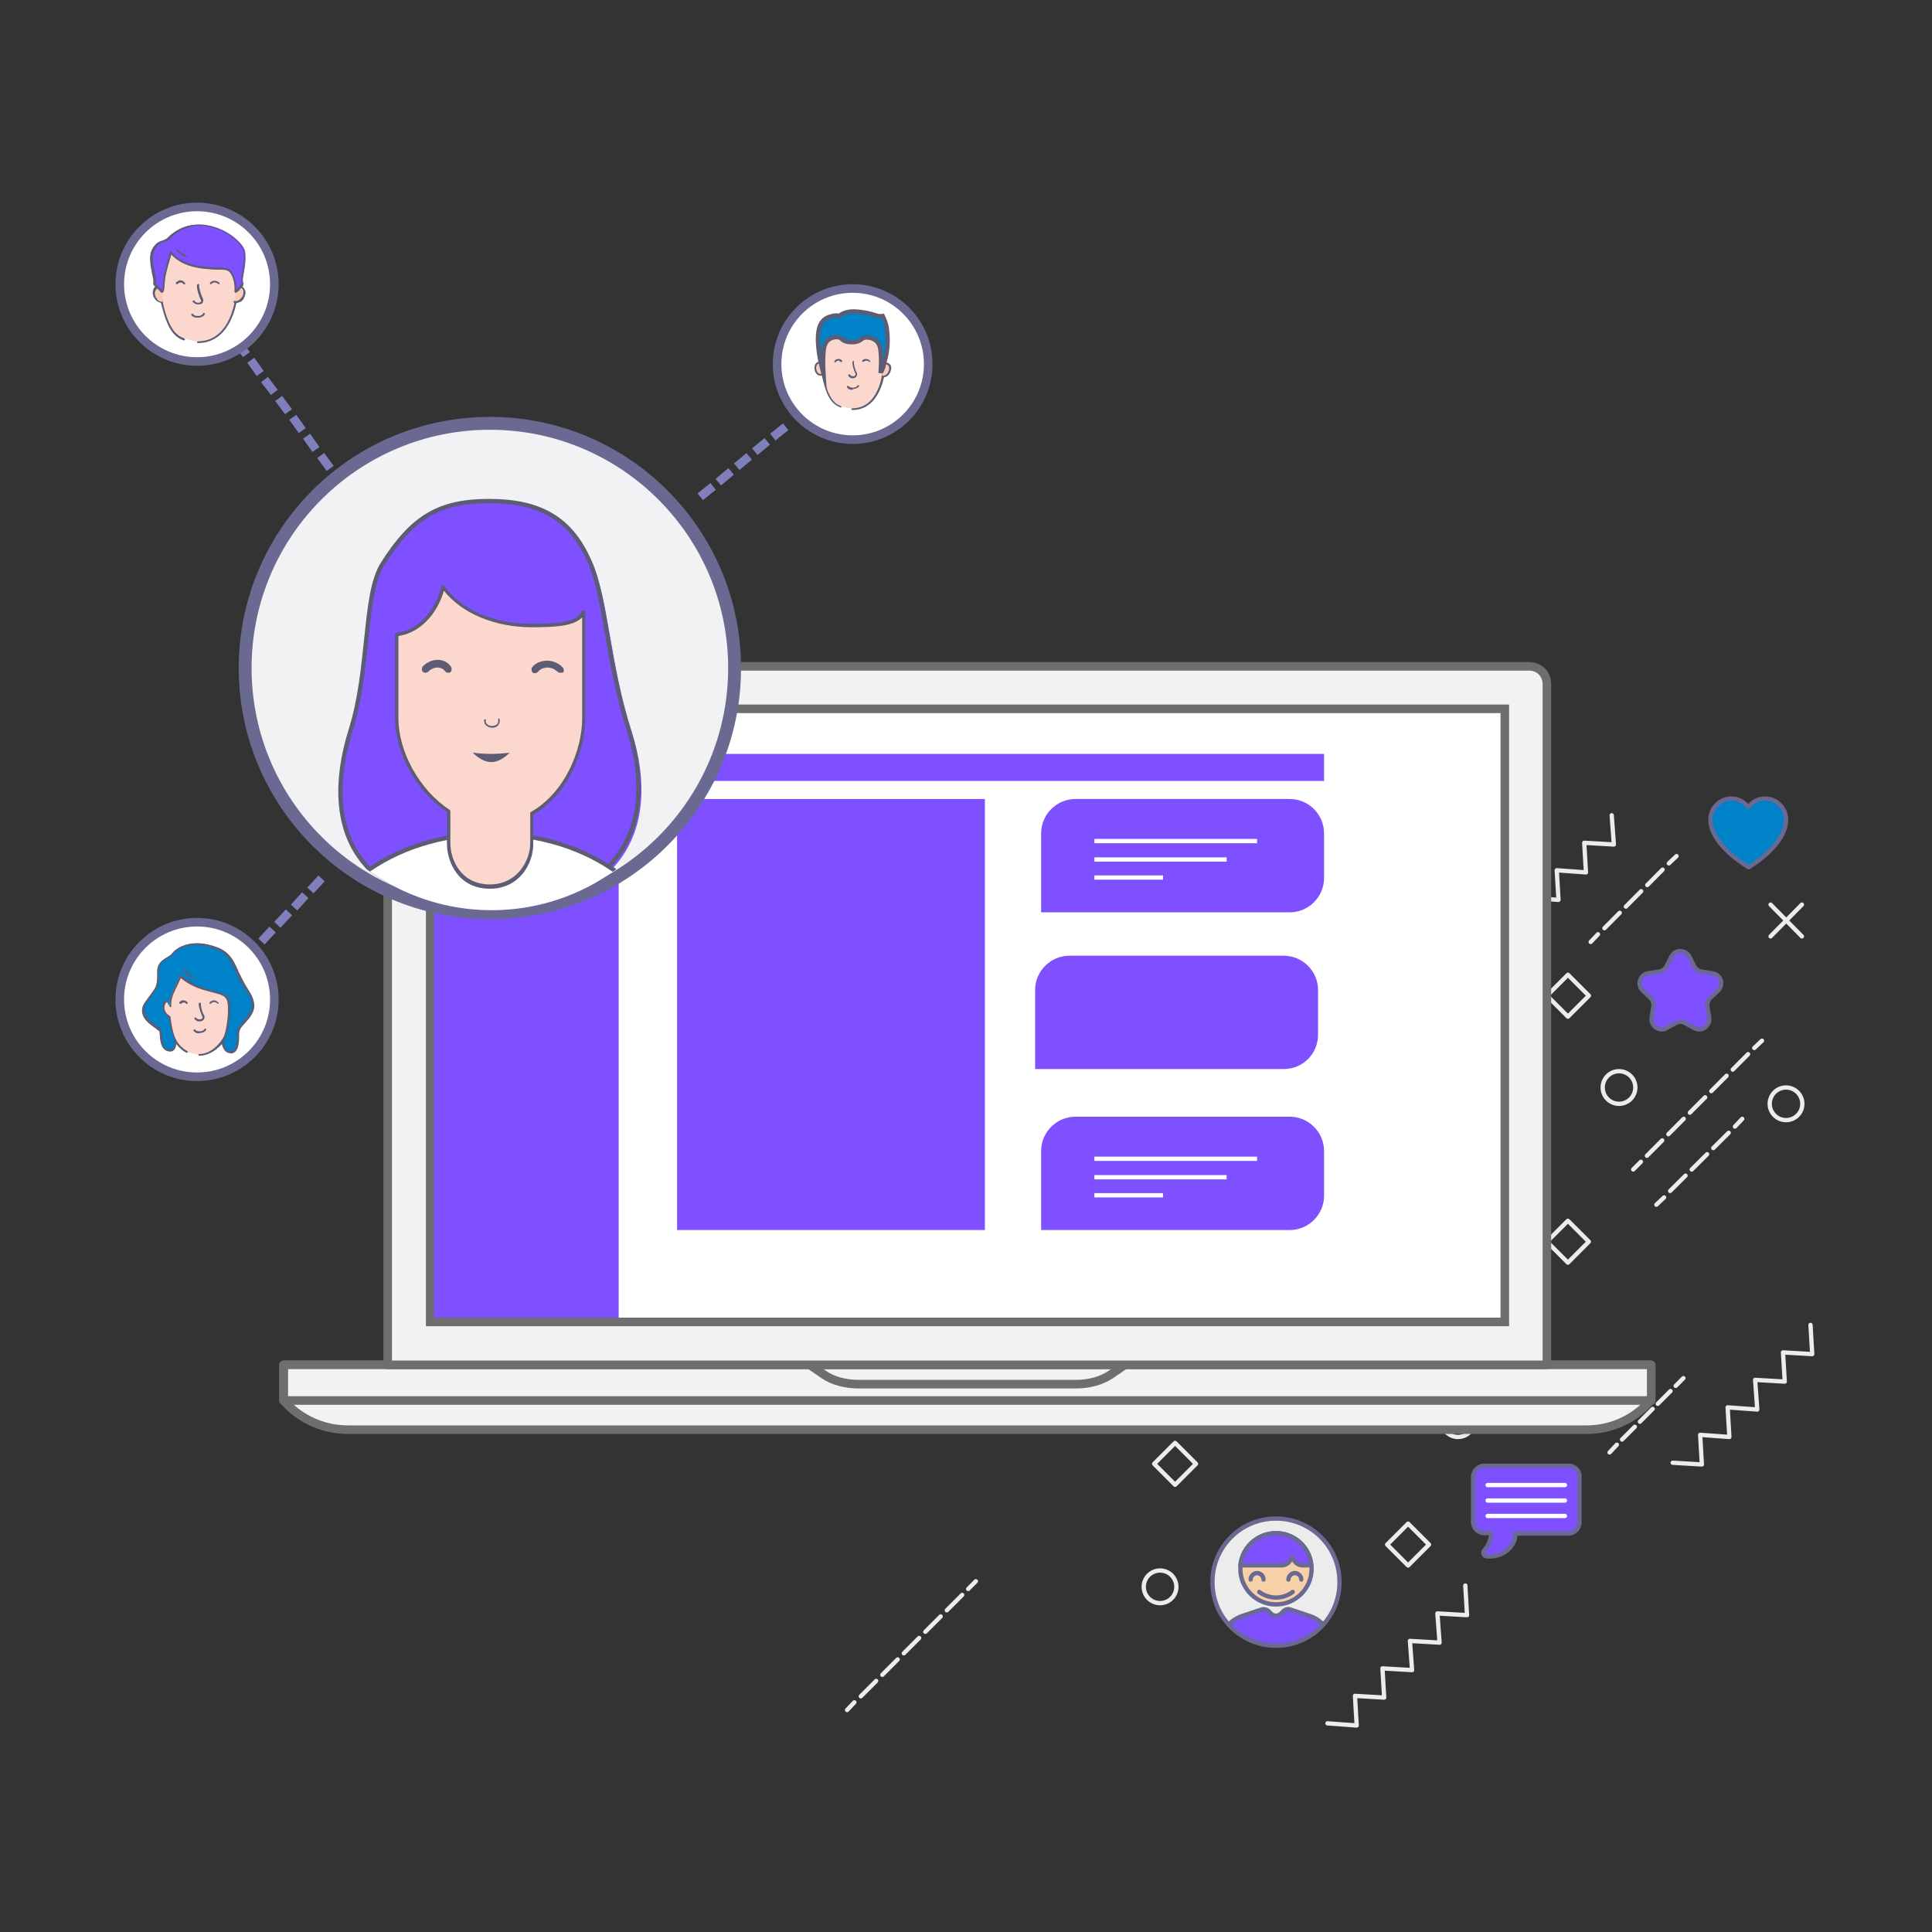<?xml version="1.0" encoding="utf-8"?>
<!-- Generator: Adobe Illustrator 21.0.0, SVG Export Plug-In . SVG Version: 6.00 Build 0)  -->
<svg version="1.1" id="Calque_1" xmlns="http://www.w3.org/2000/svg" xmlns:xlink="http://www.w3.org/1999/xlink" x="0px" y="0px"
	 width="450px" height="450px" viewBox="0 0 450 450" style="enable-background:new 0 0 450 450;" xml:space="preserve">
<rect x="0" y="0" width="450" height="450" fill="#333333" stroke="none"/>
<style type="text/css">
	.st0{fill:#7E50FF;stroke:#696992;stroke-linecap:round;stroke-linejoin:round;stroke-miterlimit:10;}
	.st1{fill:none;stroke:#FFFFFF;stroke-linecap:round;stroke-linejoin:round;stroke-miterlimit:10;}
	.st2{fill:#F1BD19;stroke:#231F20;stroke-linecap:round;stroke-linejoin:round;stroke-miterlimit:10;}
	.st3{fill:none;stroke:#231F20;stroke-linecap:round;stroke-linejoin:round;stroke-miterlimit:10;}
	.st4{fill:#ECECEC;stroke:#696992;stroke-linecap:round;stroke-linejoin:round;stroke-miterlimit:10;}
	.st5{fill:#F6D1A7;stroke:#696992;stroke-linecap:round;stroke-linejoin:round;stroke-miterlimit:10;}
	.st6{fill:none;stroke:#696992;stroke-linecap:round;stroke-linejoin:round;stroke-miterlimit:10;}
	.st7{fill:#ECECEC;stroke:#231F20;stroke-linecap:round;stroke-linejoin:round;stroke-miterlimit:10;}
	.st8{fill:#F6D1A7;stroke:#231F20;stroke-linecap:round;stroke-linejoin:round;stroke-miterlimit:10;}
	.st9{fill:#D6A500;stroke:#231F20;stroke-linecap:round;stroke-linejoin:round;stroke-miterlimit:10;}
	.st10{fill:#424242;stroke:#231F20;stroke-linecap:round;stroke-linejoin:round;stroke-miterlimit:10;}
	.st11{fill:#FF8C56;stroke:#231F20;stroke-linecap:round;stroke-linejoin:round;stroke-miterlimit:10;}
	.st12{fill:#ADD676;stroke:#231F20;stroke-linecap:round;stroke-linejoin:round;stroke-miterlimit:10;}
	.st13{fill:#0082C8;stroke:#696992;stroke-linecap:round;stroke-linejoin:round;stroke-miterlimit:10;}
	.st14{fill:#EC6F39;stroke:#231F20;stroke-linecap:round;stroke-linejoin:round;stroke-miterlimit:10;}
	.st15{fill:none;stroke:#ECECEC;stroke-linecap:round;stroke-linejoin:round;stroke-miterlimit:10;}
	.st16{fill:none;stroke:#ECECEC;stroke-linecap:round;stroke-linejoin:round;}
	.st17{fill:none;stroke:#ECECEC;stroke-linecap:round;stroke-linejoin:round;stroke-dasharray:4.448,1.779;}
	.st18{fill:none;stroke:#ECECEC;stroke-linecap:round;stroke-linejoin:round;stroke-dasharray:5.028,2.011;}
	.st19{fill:none;stroke:#ECECEC;stroke-linecap:round;stroke-linejoin:round;stroke-dasharray:5.059,2.023;}
	.st20{fill:none;stroke:#ECECEC;stroke-linecap:round;stroke-linejoin:round;stroke-dasharray:5.062,2.025;}
	.st21{fill:none;stroke:#ECECEC;stroke-linecap:round;stroke-linejoin:round;stroke-dasharray:4.84,1.936;}
	.st22{fill:none;stroke:#ECECEC;stroke-linecap:round;stroke-linejoin:round;stroke-dasharray:4.206,1.682;}
	.st23{fill:#F2F2F4;stroke:#6E6E6E;stroke-width:2;stroke-linecap:round;stroke-linejoin:round;stroke-miterlimit:10;}
	.st24{fill:#FFFFFF;stroke:#6E6E6E;stroke-width:2;stroke-miterlimit:10;}
	.st25{fill:#7E50FF;}
	.st26{fill:none;stroke:#FFFFFF;stroke-miterlimit:10;}
	.st27{fill:#F2F2F4;}
	.st28{fill:none;stroke:#696992;stroke-width:3;stroke-miterlimit:10;}
	.st29{clip-path:url(#SVGID_2_);}
	.st30{fill:none;stroke:#5C5C74;stroke-miterlimit:10;}
	.st31{fill:#FFFFFF;stroke:#5D5C74;stroke-miterlimit:10;}
	.st32{fill:#FBD7CE;}
	.st33{fill:#5C5C74;}
	.st34{fill:none;stroke:#7F7FBC;stroke-width:2;stroke-miterlimit:10;}
	.st35{fill:#FFFFFF;stroke:#696992;stroke-width:2;stroke-miterlimit:10;}
	.st36{fill:#FACAB8;}
	.st37{fill:#0082C8;stroke:#5C5C74;stroke-miterlimit:10;}
	.st38{fill:#EDEFF0;}
	.st39{fill:#0082C8;}
</style>
<g>
	<g>
		<g id="XMLID_442_">
			<path id="XMLID_446_" class="st0" d="M365.4,341.4h-19.7c-1.4,0-2.6,1.2-2.6,2.6v10.5c0,1.4,1.2,2.6,2.6,2.6h1.6
				c0,1.5-0.6,2.9-1.6,4c-0.5,0.5-0.1,1.3,0.5,1.4c4.1,0.4,6.8-2.5,6.8-5.3h12.3c1.4,0,2.6-1.2,2.6-2.6V344
				C368,342.6,366.8,341.4,365.4,341.4z"/>
			<line id="XMLID_445_" class="st1" x1="346.5" y1="345.9" x2="364.5" y2="345.9"/>
			<line id="XMLID_444_" class="st1" x1="346.5" y1="349.5" x2="364.5" y2="349.5"/>
			<line id="XMLID_443_" class="st1" x1="346.5" y1="353.1" x2="364.5" y2="353.1"/>
		</g>
		<g id="XMLID_469_">
			<path id="XMLID_473_" class="st2" d="M349.5,186h-19.7c-1.4,0-2.6,1.2-2.6,2.6v10.5c0,1.4,1.2,2.6,2.6,2.6h1.6
				c0,1.5-0.6,2.9-1.6,4c-0.5,0.5-0.1,1.3,0.5,1.4c4.1,0.4,6.8-2.5,6.8-5.3h12.3c1.4,0,2.6-1.2,2.6-2.6v-10.5
				C352.1,187.1,350.9,186,349.5,186z"/>
			<line id="XMLID_472_" class="st3" x1="330.6" y1="190.4" x2="348.6" y2="190.4"/>
			<line id="XMLID_471_" class="st3" x1="330.6" y1="194.1" x2="348.6" y2="194.1"/>
			<line id="XMLID_470_" class="st3" x1="330.6" y1="197.7" x2="348.6" y2="197.7"/>
		</g>
		<g>
			<path class="st4" d="M312,368.5c0,3.8-1.4,7.3-3.8,9.9c-2.7,3-6.6,4.9-11,4.9c-4.4,0-8.3-1.9-11-4.9c-2.4-2.6-3.8-6.1-3.8-9.9
				c0-8.2,6.6-14.8,14.8-14.8C305.4,353.7,312,360.3,312,368.5z"/>
			<g>
				<g id="XMLID_433_">
					<g id="XMLID_435_">
						<circle id="XMLID_441_" class="st5" cx="297.2" cy="365.4" r="8.3"/>
						<path id="XMLID_440_" class="st0" d="M297.2,357.1c-4.3,0-7.9,3.3-8.3,7.5h9.6c0.9,0,1.7-0.5,2.1-1.3l0.3-0.6l0.7,1
							c0.4,0.6,1.1,0.9,1.9,0.9h1.9C305.1,360.4,301.5,357.1,297.2,357.1z"/>
						<g id="XMLID_437_">
							<path id="XMLID_439_" class="st6" d="M300.1,367.9c0-0.8,0.7-1.5,1.5-1.5s1.5,0.7,1.5,1.5"/>
							<path id="XMLID_438_" class="st6" d="M291.3,367.9c0-0.8,0.7-1.5,1.5-1.5c0.8,0,1.5,0.7,1.5,1.5"/>
						</g>
						<path id="XMLID_436_" class="st6" d="M293.3,370.8c1.1,0.8,2.4,1.3,3.9,1.3s2.8-0.5,3.9-1.3"/>
					</g>
				</g>
				<path class="st0" d="M308.2,378.4c-2.7,3-6.6,4.9-11,4.9c-4.4,0-8.3-1.9-11-4.9c0.8-0.9,1.9-1.6,3.1-2l4.5-1.5
					c0.6-0.2,1.3,0,1.7,0.4l0.5,0.5c0.7,0.7,1.7,0.7,2.4,0l0.5-0.5c0.5-0.5,1.1-0.6,1.7-0.4l4.5,1.5
					C306.3,376.8,307.4,377.5,308.2,378.4z"/>
			</g>
		</g>
		<g>
			<path class="st7" d="M349.9,287.7c0,3.6-1.4,6.9-3.6,9.4c-2.6,2.9-6.3,4.7-10.4,4.7s-7.9-1.8-10.4-4.7c-2.2-2.5-3.6-5.8-3.6-9.4
				c0-7.8,6.3-14.1,14.1-14.1C343.6,273.6,349.9,279.9,349.9,287.7z"/>
			<g>
				<g id="XMLID_425_">
					<g id="XMLID_426_">
						<circle id="XMLID_432_" class="st8" cx="335.9" cy="284.7" r="7.9"/>
						<path id="XMLID_431_" class="st9" d="M335.9,276.8c-4.1,0-7.5,3.1-7.8,7.2h9.1c0.9,0,1.6-0.5,2-1.3l0.3-0.6l0.7,0.9
							c0.4,0.6,1.1,0.9,1.8,0.9h1.9C343.4,280,340,276.8,335.9,276.8z"/>
						<g id="XMLID_428_">
							<path id="XMLID_430_" class="st3" d="M338.7,287c0-0.8,0.6-1.4,1.4-1.4s1.4,0.6,1.4,1.4"/>
							<path id="XMLID_429_" class="st3" d="M330.2,287c0-0.8,0.6-1.4,1.4-1.4c0.8,0,1.4,0.6,1.4,1.4"/>
						</g>
						<path id="XMLID_427_" class="st3" d="M332.2,289.8c1,0.8,2.3,1.2,3.7,1.2s2.7-0.5,3.7-1.2"/>
					</g>
				</g>
				<path class="st10" d="M346.3,297.1c-2.6,2.9-6.3,4.7-10.4,4.7s-7.9-1.8-10.4-4.7c0.8-0.8,1.8-1.5,2.9-1.9l4.3-1.4
					c0.6-0.2,1.2,0,1.7,0.4l0.5,0.5c0.6,0.6,1.7,0.6,2.3,0l0.5-0.5c0.4-0.4,1.1-0.6,1.7-0.4l4.3,1.4
					C344.6,295.6,345.6,296.2,346.3,297.1z"/>
			</g>
		</g>
		<g>
			<path class="st7" d="M274.1,268.9c0,3.7-1.4,7.1-3.7,9.6c-2.6,2.9-6.4,4.8-10.7,4.8c-4.2,0-8.1-1.8-10.7-4.8
				c-2.3-2.5-3.7-5.9-3.7-9.6c0-7.9,6.4-14.4,14.4-14.4S274.1,261,274.1,268.9z"/>
			<g>
				<g id="XMLID_417_">
					<g id="XMLID_418_">
						<circle id="XMLID_424_" class="st8" cx="259.7" cy="265.9" r="8.1"/>
						<path id="XMLID_423_" class="st11" d="M259.7,257.8c-4.2,0-7.7,3.2-8,7.3h9.3c0.9,0,1.7-0.5,2-1.3l0.3-0.6l0.7,0.9
							c0.4,0.6,1.1,0.9,1.8,0.9h1.9C267.4,261.1,263.9,257.8,259.7,257.8z"/>
						<g id="XMLID_420_">
							<path id="XMLID_422_" class="st3" d="M262.6,268.3c0-0.8,0.7-1.5,1.5-1.5s1.5,0.7,1.5,1.5"/>
							<path id="XMLID_421_" class="st3" d="M254,268.3c0-0.8,0.7-1.5,1.5-1.5c0.8,0,1.5,0.7,1.5,1.5"/>
						</g>
						<path id="XMLID_419_" class="st3" d="M255.9,271.1c1.1,0.8,2.4,1.2,3.8,1.2c1.4,0,2.7-0.5,3.8-1.2"/>
					</g>
				</g>
				<path class="st12" d="M270.4,278.6c-2.6,2.9-6.4,4.8-10.7,4.8c-4.2,0-8.1-1.8-10.7-4.8c0.8-0.9,1.8-1.5,3-1.9l4.4-1.5
					c0.6-0.2,1.2,0,1.7,0.4l0.5,0.5c0.6,0.6,1.7,0.6,2.3,0l0.5-0.5c0.4-0.4,1.1-0.6,1.7-0.4l4.4,1.5
					C268.6,277,269.6,277.7,270.4,278.6z"/>
			</g>
		</g>
		<path id="XMLID_468_" class="st0" d="M393.5,222.8l1.1,2.2c0.3,0.7,1,1.2,1.8,1.3l2.5,0.4c1.9,0.3,2.7,2.6,1.3,4l-1.8,1.7
			c-0.6,0.5-0.8,1.3-0.7,2.1l0.4,2.5c0.3,1.9-1.7,3.4-3.4,2.5l-2.2-1.2c-0.7-0.4-1.5-0.4-2.2,0l-2.2,1.2c-1.7,0.9-3.7-0.6-3.4-2.5
			l0.4-2.5c0.1-0.8-0.1-1.5-0.7-2.1l-1.8-1.7c-1.4-1.4-0.6-3.7,1.3-4l2.5-0.4c0.8-0.1,1.4-0.6,1.8-1.3l1.1-2.2
			C390.1,221.1,392.6,221.1,393.5,222.8z"/>
		<path class="st13" d="M416,190.9c0-2.7-2.2-4.9-4.9-4.9c-1.6,0-3,0.8-3.9,2c-0.9-1.2-2.3-2-3.9-2c-2.7,0-4.9,2.2-4.9,4.9
			c0,0-0.7,5.2,8.9,11.1C416.7,196.1,416,190.9,416,190.9z"/>
		<path class="st14" d="M304.9,283c0-2.7-2.2-4.9-4.9-4.9c-1.6,0-3,0.8-3.9,2c-0.9-1.2-2.3-2-3.9-2c-2.7,0-4.9,2.2-4.9,4.9
			c0,0-0.7,5.2,8.9,11.1C305.6,288.2,304.9,283,304.9,283z"/>
		<g id="XMLID_479_">
			<line id="XMLID_481_" class="st15" x1="412.4" y1="210.7" x2="419.7" y2="218.1"/>
			<line id="XMLID_416_" class="st15" x1="419.7" y1="210.7" x2="412.4" y2="218.1"/>
		</g>
		<g id="XMLID_488_">
			<line id="XMLID_491_" class="st15" x1="282.5" y1="240.5" x2="289.9" y2="247.8"/>
			<line id="XMLID_490_" class="st15" x1="289.9" y1="240.5" x2="282.5" y2="247.8"/>
		</g>
		<circle id="XMLID_415_" class="st15" cx="270.2" cy="369.6" r="3.8"/>
		<circle id="XMLID_499_" class="st15" cx="416" cy="257.1" r="3.8"/>
		<circle id="XMLID_493_" class="st15" cx="339.6" cy="330.9" r="3.8"/>
		
			<rect id="XMLID_492_" x="324.6" y="356.3" transform="matrix(0.707 -0.707 0.707 0.707 -158.305 337.351)" class="st15" width="6.9" height="6.9"/>
		
			<rect id="XMLID_414_" x="270.3" y="337.5" transform="matrix(0.707 -0.707 0.707 0.707 -160.893 293.447)" class="st15" width="6.9" height="6.9"/>
		
			<rect id="XMLID_498_" x="271.5" y="285.8" transform="matrix(0.707 -0.707 0.707 0.707 -123.987 279.099)" class="st15" width="6.9" height="6.9"/>
		
			<rect id="XMLID_484_" x="318.4" y="308.6" transform="matrix(0.707 -0.707 0.707 0.707 -126.37 318.94)" class="st15" width="6.9" height="6.9"/>
		<circle id="XMLID_478_" class="st15" cx="377.1" cy="253.3" r="3.8"/>
		<circle id="XMLID_483_" class="st15" cx="330.2" cy="219.4" r="3.8"/>
		
			<rect id="XMLID_477_" x="361.8" y="285.8" transform="matrix(0.707 -0.707 0.707 0.707 -97.536 342.95)" class="st15" width="6.9" height="6.9"/>
		
			<rect id="XMLID_476_" x="361.8" y="228.5" transform="matrix(0.707 -0.707 0.707 0.707 -57.018 326.159)" class="st15" width="6.9" height="6.9"/>
		<polyline id="XMLID_413_" class="st15" points="341.3,369.3 341.7,376.2 334.8,375.8 335.3,382.6 328.4,382.2 328.9,389 
			322,388.6 322.4,395.4 315.6,395 316,401.9 309.2,401.4 		"/>
		<polyline id="XMLID_502_" class="st15" points="421.7,308.6 422.1,315.4 415.3,315 415.7,321.8 408.8,321.4 409.3,328.3 
			402.4,327.8 402.8,334.7 396,334.2 396.4,341.1 389.6,340.7 		"/>
		<polyline id="XMLID_482_" class="st15" points="311.9,241.1 312.3,247.9 305.5,247.5 305.9,254.4 299.1,253.9 299.5,260.8 
			292.6,260.4 293.1,267.2 286.2,266.8 286.6,273.6 279.8,273.2 		"/>
		<polyline id="XMLID_412_" class="st15" points="265.1,300.2 265.5,307.1 258.7,306.6 259.1,313.5 252.3,313.1 252.7,319.9 
			245.8,319.5 246.3,326.3 239.4,325.9 239.9,332.7 233,332.3 		"/>
		<g id="XMLID_410_">
			<g>
				<line class="st16" x1="222.5" y1="323.5" x2="224.3" y2="321.8"/>
				<line class="st17" x1="225.5" y1="320.5" x2="242.5" y2="303.5"/>
				<line class="st16" x1="243.1" y1="302.9" x2="244.9" y2="301.1"/>
			</g>
		</g>
		<g id="XMLID_463_">
			<g>
				<line class="st16" x1="297" y1="228.1" x2="298.8" y2="226.3"/>
				<line class="st17" x1="300.1" y1="225.1" x2="317" y2="208.1"/>
				<line class="st16" x1="317.7" y1="207.5" x2="319.4" y2="205.7"/>
			</g>
		</g>
		<g id="XMLID_461_">
			<g>
				<line class="st16" x1="301.9" y1="233" x2="303.7" y2="231.3"/>
				<line class="st18" x1="305.1" y1="229.8" x2="314.4" y2="220.6"/>
				<line class="st16" x1="315.1" y1="219.9" x2="316.9" y2="218.1"/>
			</g>
		</g>
		<g id="XMLID_474_">
			<g>
				<line class="st16" x1="380.4" y1="272.4" x2="382.2" y2="270.6"/>
				<line class="st19" x1="383.6" y1="269.2" x2="407.9" y2="244.8"/>
				<line class="st16" x1="408.6" y1="244.1" x2="410.4" y2="242.4"/>
			</g>
		</g>
		<g id="XMLID_406_">
			<g>
				<line class="st16" x1="385.8" y1="280.6" x2="387.6" y2="278.9"/>
				<line class="st20" x1="389" y1="277.4" x2="403.4" y2="263.1"/>
				<line class="st16" x1="404.1" y1="262.4" x2="405.8" y2="260.6"/>
			</g>
		</g>
		<g id="XMLID_400_">
			<g>
				<line class="st16" x1="260.2" y1="329.7" x2="261.9" y2="327.9"/>
				<line class="st20" x1="263.4" y1="326.5" x2="277.7" y2="312.2"/>
				<line class="st16" x1="278.4" y1="311.4" x2="280.2" y2="309.7"/>
			</g>
		</g>
		<g id="XMLID_500_">
			<g>
				<line class="st16" x1="336.3" y1="318" x2="338.1" y2="316.2"/>
				<line class="st20" x1="339.5" y1="314.8" x2="353.8" y2="300.4"/>
				<line class="st16" x1="354.6" y1="299.7" x2="356.3" y2="298"/>
			</g>
		</g>
		<g id="XMLID_485_">
			<g>
				<line class="st16" x1="315.1" y1="274.8" x2="316.8" y2="273"/>
				<line class="st20" x1="318.3" y1="271.6" x2="332.6" y2="257.3"/>
				<line class="st16" x1="333.3" y1="256.6" x2="335.1" y2="254.8"/>
			</g>
		</g>
		<g id="XMLID_487_">
			<g>
				<line class="st16" x1="307.5" y1="269.3" x2="309.3" y2="267.5"/>
				<line class="st21" x1="310.6" y1="266.1" x2="319.5" y2="257.2"/>
				<line class="st16" x1="320.2" y1="256.6" x2="322" y2="254.8"/>
			</g>
		</g>
		<polyline id="XMLID_460_" class="st15" points="375.4,189.9 375.9,196.7 369,196.3 369.4,203.2 362.6,202.7 363,209.6 
			356.2,209.1 356.6,216 349.7,215.6 350.2,222.4 343.3,222 		"/>
		<g id="XMLID_455_">
			<g>
				<line class="st16" x1="370.5" y1="219.4" x2="372.2" y2="217.6"/>
				<line class="st20" x1="373.7" y1="216.2" x2="388" y2="201.8"/>
				<line class="st16" x1="388.7" y1="201.1" x2="390.5" y2="199.4"/>
			</g>
		</g>
		<g id="XMLID_372_">
			<g>
				<line class="st16" x1="197.3" y1="398.3" x2="199" y2="396.5"/>
				<line class="st19" x1="200.5" y1="395.1" x2="224.8" y2="370.8"/>
				<line class="st16" x1="225.5" y1="370.1" x2="227.3" y2="368.3"/>
			</g>
		</g>
		<g id="XMLID_494_">
			<g>
				<line class="st16" x1="374.9" y1="338.3" x2="376.6" y2="336.5"/>
				<line class="st22" x1="377.8" y1="335.3" x2="389.7" y2="323.4"/>
				<line class="st16" x1="390.3" y1="322.8" x2="392.1" y2="321"/>
			</g>
		</g>
		<g id="XMLID_451_">
			<path id="XMLID_295_" class="st7" d="M350.1,248.6h-28.4c-1.1,0-2-0.9-2-2V231c0-1.1,0.9-2,2-2h28.4c1.1,0,2,0.9,2,2v15.7
				C352.1,247.8,351.2,248.6,350.1,248.6z"/>
			<rect id="XMLID_454_" x="319.7" y="233.5" class="st2" width="32.4" height="2.9"/>
			<g id="XMLID_453_">
				<rect x="321.4" y="243.2" class="st7" width="10.1" height="1.4"/>
			</g>
			<g id="XMLID_452_">
				<rect x="333.9" y="243.2" class="st7" width="10.1" height="1.4"/>
			</g>
		</g>
	</g>
	<g>
		<path id="XMLID_299_" class="st23" d="M369.6,333H81c-5.5,0-10.8-2.3-14.5-6.3l-0.5-0.5v-8.3h318.5v8.3l-0.5,0.5
			C380.3,330.7,375.1,333,369.6,333z"/>
		<rect id="XMLID_298_" x="66.1" y="317.9" class="st23" width="318.5" height="8.3"/>
		<path id="XMLID_297_" class="st23" d="M225.3,322.4h25.3c3.1,0,6-0.8,8.2-2.3l3.2-2.2h-36.7h-36.7l3.2,2.2
			c2.1,1.5,5.1,2.3,8.2,2.3H225.3z"/>
		<path id="XMLID_296_" class="st23" d="M360.3,317.9h-270V159.3c0-2.3,1.8-4.1,4.1-4.1h261.8c2.3,0,4.1,1.8,4.1,4.1V317.9z"/>
		<rect id="XMLID_294_" x="100.2" y="165.1" class="st24" width="250.3" height="142.8"/>
		<g>
			<g>
				<path class="st25" d="M300.4,212.5h-57.9v-18.4c0-4.4,3.6-8,8-8h49.9c4.4,0,8,3.6,8,8v10.4C308.4,208.9,304.8,212.5,300.4,212.5
					z"/>
				<line class="st26" x1="254.9" y1="195.9" x2="292.8" y2="195.9"/>
				<line class="st26" x1="254.9" y1="200.2" x2="285.7" y2="200.2"/>
				<line class="st26" x1="254.9" y1="204.4" x2="270.9" y2="204.4"/>
			</g>
			<g>
				<path class="st25" d="M300.4,286.5h-57.9v-18.4c0-4.4,3.6-8,8-8h49.9c4.4,0,8,3.6,8,8v10.4C308.4,282.9,304.8,286.5,300.4,286.5
					z"/>
				<line class="st26" x1="254.9" y1="269.9" x2="292.8" y2="269.9"/>
				<line class="st26" x1="254.9" y1="274.2" x2="285.7" y2="274.2"/>
				<line class="st26" x1="254.9" y1="278.4" x2="270.9" y2="278.4"/>
			</g>
			<g>
				<line class="st26" x1="293" y1="233.2" x2="255.2" y2="233.2"/>
				<line class="st26" x1="293" y1="237.5" x2="262.2" y2="237.5"/>
				<line class="st26" x1="293" y1="241.7" x2="277.1" y2="241.7"/>
			</g>
		</g>
		<rect x="101.1" y="166.1" class="st25" width="43" height="140.8"/>
		<path class="st25" d="M299,249h-57.9v-18.4c0-4.4,3.6-8,8-8H299c4.4,0,8,3.6,8,8V241C307,245.4,303.5,249,299,249z"/>
		<rect x="157.7" y="186.1" class="st25" width="71.7" height="100.4"/>
		<rect x="157.7" y="175.6" class="st25" width="150.7" height="6.3"/>
		<g>
			<circle id="XMLID_1138_" class="st27" cx="114.1" cy="155.6" r="57"/>
			<circle id="XMLID_382_" class="st28" cx="114.1" cy="155.6" r="57"/>
			<g id="XMLID_1137_">
				<g>
					<g>
						<g>
							<g>
								<defs>
									<circle id="SVGID_1_" cx="114.5" cy="163" r="49"/>
								</defs>
								<clipPath id="SVGID_2_">
									<use xlink:href="#SVGID_1_"  style="overflow:visible;"/>
								</clipPath>
								<g id="XMLID_1120_" class="st29">
									<path id="XMLID_1068_" class="st25" d="M147.1,170.3c7.6,23.8-3.6,41.8-32.9,41.8c-30.9,0-39.9-18-32.6-41.8
										c4.6-15,2.8-31.4,7.5-38.8c6.7-10.6,12.8-14.7,25-14.7c11.6,0,18.9,3.7,23.7,14C141.7,139,142.1,154.9,147.1,170.3z"/>
									<path id="XMLID_1065_" class="st30" d="M113.9,116.7c-11.6,0-17.8,3.7-24.7,14.5c-2.5,3.9-3.1,10.3-3.9,17.8
										c-0.7,6.5-1.4,14-3.6,21c-3.9,12.5-3,22.9,2.3,30c5.5,7.5,15.6,11.2,29.9,11.2c14,0,24.3-4.1,30-11.9
										c5.4-7.4,6.3-17.6,2.5-29.4c-2.4-7.6-3.8-15.4-5-22.2c-1.2-7.1-2.3-13.2-4.3-17.4C132.8,120.8,125.8,116.7,113.9,116.7z"/>
									<path id="XMLID_1064_" class="st31" d="M72.3,225.9c0-17.5,18.9-31.7,42.1-31.7s42.1,14.2,42.1,31.7"/>
									<path id="XMLID_1063_" class="st32" d="M123.9,146c-9,0-16.8-3.7-20.6-9c-1.5,6.1-5.7,10.5-10.8,11.2c0,5.6,0,14.6,0,19.5
										c0,7.5,4.7,16.9,12.1,21.6v7.5c0,4.2,2.6,10.1,9.6,10.1c6.7,0,9.8-5.9,9.8-10.1v-7c7.9-4.5,12.1-14.3,12.1-22.1
										c0-7.5,0-24.6,0-24.6c0-0.1,0-0.1,0-0.2C134.8,145.3,131.6,146,123.9,146z"/>
									<path id="XMLID_1060_" class="st33" d="M114.1,207c-7.4,0-10-6.3-10-10.5v-7.4c-7-4.6-12.1-13.7-12.1-21.8v-19.5
										c0-0.2,0.2-0.3,0.3-0.4c4.9-0.6,9-4.8,10.5-10.8c0.1-0.2,0.2-0.3,0.3-0.3c0.2,0,0.3,0.1,0.4,0.2c3.9,5.5,11.6,8.8,20.2,8.8
										c7.9,0,10.6-0.7,11.8-2.9c0.1-0.2,0.3-0.2,0.5-0.2c0.2,0.1,0.3,0.2,0.3,0.4v0.2v24.6c0,7.4-3.8,17.5-12.1,22.4v6.7
										C124.3,200.8,121.2,207,114.1,207z M92.8,148.1v19.2c0,7.9,5,16.8,11.9,21.3c0.1,0.1,0.2,0.2,0.2,0.3v7.5
										c0,3.9,2.5,9.6,9.2,9.6c6.4,0,9.4-5.6,9.4-9.6v-7c0-0.1,0.1-0.3,0.2-0.3c7.9-4.5,11.9-14.4,11.9-21.8v-23.5
										c-1.9,1.9-5.5,2.3-11.7,2.3c-8.6,0-16.3-3.2-20.5-8.5C101.7,143.3,97.7,147.4,92.8,148.1z"/>
									<g id="XMLID_1058_">
										<path id="XMLID_1059_" class="st33" d="M118.7,175.3c0,0-1.9,2.2-4.3,2.2c-2.3,0-4.3-2.2-4.3-2.2s1.9,0.3,4.3,0.3
											C116.9,175.6,118.7,175.3,118.7,175.3z"/>
									</g>
									<g id="XMLID_1035_">
										<path id="XMLID_1057_" class="st33" d="M114.7,169.5L114.7,169.5c-0.7,0-1.3-0.3-1.7-0.8c-0.2-0.3-0.3-0.8-0.2-1.2
											l0.4,0.1c-0.1,0.3-0.1,0.6,0.1,0.9s0.7,0.6,1.2,0.6c0.6,0,1.2-0.2,1.4-0.6c0.2-0.3,0.2-0.6,0.1-1l0.3-0.2
											c0.2,0.6,0.1,1-0.1,1.3C116.1,169.1,115.4,169.5,114.7,169.5z"/>
									</g>
									<g id="XMLID_1033_">
										<path id="XMLID_1034_" class="st33" d="M99.1,156.7c-0.2,0-0.4-0.1-0.6-0.2c-0.3-0.3-0.3-0.8-0.1-1.2
											c1-1.1,2.5-1.7,3.9-1.6c1.2,0.1,2.2,0.7,2.8,1.7c0.2,0.4,0.1,0.9-0.2,1.2c-0.4,0.2-0.9,0.1-1.2-0.2
											c-0.3-0.5-0.8-0.8-1.5-0.9c-0.9-0.1-1.9,0.3-2.5,1C99.5,156.6,99.3,156.7,99.1,156.7z"/>
									</g>
									<g id="XMLID_1029_">
										<path id="XMLID_1031_" class="st33" d="M130.5,156.7c-0.2,0-0.4-0.1-0.6-0.2c-0.7-0.7-1.7-1.1-2.7-1
											c-0.8,0.1-1.5,0.4-1.9,1c-0.3,0.3-0.8,0.4-1.2,0.2c-0.3-0.3-0.4-0.8-0.2-1.2c0.7-1,1.9-1.5,3.2-1.6c1.5-0.1,3,0.5,4,1.6
											c0.3,0.3,0.3,0.9,0,1.2C130.9,156.6,130.7,156.7,130.5,156.7z"/>
									</g>
								</g>
							</g>
						</g>
					</g>
				</g>
			</g>
			<g id="XMLID_1140_">
				<line id="XMLID_1141_" class="st34" x1="76.9" y1="109.1" x2="74.7" y2="106.1"/>
				<line id="XMLID_1142_" class="st34" x1="73.6" y1="104.7" x2="71.4" y2="101.6"/>
				<line id="XMLID_1143_" class="st34" x1="70.4" y1="100.3" x2="68.2" y2="97.2"/>
				<line id="XMLID_1144_" class="st34" x1="67.2" y1="95.9" x2="64.9" y2="92.8"/>
				<line id="XMLID_1145_" class="st34" x1="63.9" y1="91.4" x2="61.6" y2="88.4"/>
				<line id="XMLID_1146_" class="st34" x1="60.6" y1="87" x2="58.4" y2="83.9"/>
				<line id="XMLID_1147_" class="st34" x1="57.4" y1="82.6" x2="55.1" y2="79.5"/>
				<path id="XMLID_371_" class="st34" d="M54.1,78.2"/>
			</g>
			<g id="XMLID_361_">
				<path id="XMLID_370_" class="st34" d="M55.9,224.5"/>
				<line id="XMLID_369_" class="st34" x1="57" y1="223.3" x2="59.7" y2="220.5"/>
				<line id="XMLID_368_" class="st34" x1="60.9" y1="219.3" x2="63.5" y2="216.5"/>
				<line id="XMLID_366_" class="st34" x1="64.6" y1="215.4" x2="67.3" y2="212.5"/>
				<line id="XMLID_364_" class="st34" x1="68.5" y1="211.4" x2="71.1" y2="208.5"/>
				<line id="XMLID_363_" class="st34" x1="72.3" y1="207.4" x2="74.9" y2="204.6"/>
				<path id="XMLID_362_" class="st34" d="M76,203.4"/>
			</g>
			<g id="XMLID_353_">
				<path id="XMLID_360_" class="st34" d="M161.8,116.8"/>
				<line id="XMLID_359_" class="st34" x1="163.1" y1="115.7" x2="166.1" y2="113.3"/>
				<line id="XMLID_358_" class="st34" x1="167.3" y1="112.3" x2="170.3" y2="109.8"/>
				<line id="XMLID_357_" class="st34" x1="171.6" y1="108.7" x2="174.5" y2="106.3"/>
				<line id="XMLID_356_" class="st34" x1="175.8" y1="105.2" x2="178.7" y2="102.8"/>
				<line id="XMLID_355_" class="st34" x1="180" y1="101.8" x2="183" y2="99.4"/>
				<path id="XMLID_354_" class="st34" d="M184.3,98.3"/>
			</g>
			<circle id="XMLID_352_" class="st35" cx="198.6" cy="84.8" r="17.6"/>
			<g id="XMLID_347_">
				<g id="XMLID_350_">
					<path id="XMLID_351_" class="st36" d="M192.4,85.7c0,0.9-0.6,1.6-1.3,1.6c-0.7,0-1.3-0.7-1.3-1.6s0.6-1.3,1.3-1.3
						C191.8,84.4,192.4,84.8,192.4,85.7z"/>
				</g>
				<g id="XMLID_348_">
					<path id="XMLID_349_" class="st33" d="M191.1,87.5c-0.8,0-1.4-0.8-1.4-1.8s0.6-1.5,1.4-1.5c0.8,0,1.4,0.6,1.4,1.5
						C192.6,86.6,192,87.5,191.1,87.5z M191.1,84.6c-0.6,0-1,0.4-1,1.1c0,0.8,0.5,1.4,1,1.4s1-0.6,1-1.4
						C192.2,85,191.8,84.6,191.1,84.6z"/>
				</g>
			</g>
			<g id="XMLID_345_">
				<path id="XMLID_346_" class="st32" d="M195.8,94.6c-2.2-0.8-3.2-3-4-6.3c-0.5-1.9-0.7-3.1-0.7-5.4c0-5.5,2.9-7.6,7.4-7.6
					s7.6,1.2,7.6,6.7c0,8.3-2.7,13.2-7.6,13.2"/>
			</g>
			<g id="XMLID_343_">
				<path id="XMLID_344_" class="st33" d="M198.5,95.5c-0.1,0-0.2-0.1-0.2-0.2s0.1-0.2,0.2-0.2c4.7,0,7.4-4.7,7.4-12.9
					c0-5.4-3-6.5-7.4-6.5c-2.3,0-4.1,0.6-5.3,1.7c-1.3,1.2-1.9,3.1-1.9,5.7c0,2.3,0.2,3.6,0.7,5.4c1.1,4.3,2.3,5.5,3.9,6.1
					c0.1,0.1,0.2,0.2,0.1,0.2c-0.1,0.1-0.2,0.2-0.2,0.1c-2.3-0.8-3.3-3-4.1-6.3c-0.5-1.9-0.7-3-0.7-5.5c0-5.2,2.5-7.8,7.6-7.8
					c4.1,0,7.9,0.8,7.9,6.9C206.4,90.6,203.5,95.5,198.5,95.5z"/>
			</g>
			<g id="XMLID_341_">
				<path id="XMLID_342_" class="st33" d="M198.6,88.1c-0.1,0-0.2,0-0.2,0c-0.6-0.1-0.8-0.6-0.8-0.6c-0.1-0.1,0-0.2,0.1-0.3
					c0.1-0.1,0.2,0,0.3,0.1c0,0,0.2,0.3,0.5,0.3c0.3,0.1,0.6,0,0.7-0.2c0.1-0.1,0.1-0.3,0-0.5c-0.3-0.5-0.8-2.2-0.6-2.7
					c0-0.1,0.1-0.2,0.2-0.1c0.1,0,0.2,0.1,0.1,0.2c-0.1,0.4,0.3,1.9,0.6,2.4c0.2,0.3,0.2,0.6,0,0.9C199.3,88,199,88.1,198.6,88.1z"
					/>
			</g>
			<g id="XMLID_339_">
				<path id="XMLID_340_" class="st33" d="M194.5,84.4c-0.1,0-0.1,0-0.1-0.1c-0.1-0.1-0.1-0.2,0-0.3c0.3-0.3,0.6-0.4,1-0.4
					c0.3,0,0.6,0.2,0.7,0.4c0.1,0.1,0.1,0.2-0.1,0.3c-0.1,0.1-0.2,0.1-0.3-0.1c-0.1-0.1-0.2-0.2-0.4-0.2c-0.2,0-0.5,0.1-0.6,0.3
					C194.6,84.4,194.6,84.4,194.5,84.4z"/>
			</g>
			<g id="XMLID_337_">
				<path id="XMLID_338_" class="st33" d="M202.6,84.4c-0.1,0-0.1,0-0.1-0.1c-0.2-0.2-0.5-0.3-0.7-0.3s-0.4,0.1-0.6,0.2
					c-0.1,0.1-0.2,0.1-0.3,0.1c-0.1-0.1-0.1-0.2-0.1-0.3c0.2-0.2,0.5-0.4,0.8-0.4s0.8,0.1,1,0.4c0.1,0.1,0.1,0.2,0,0.3
					C202.6,84.4,202.6,84.4,202.6,84.4z"/>
			</g>
			<g id="XMLID_335_">
				<path id="XMLID_336_" class="st33" d="M198.5,90.8c-0.6,0-1-0.2-1.2-0.6c-0.1-0.1-0.1-0.2,0.1-0.3c0.1-0.1,0.2-0.1,0.3,0.1
					c0.2,0.2,0.6,0.3,1,0.3c0.5,0,0.9-0.2,1-0.5c0.1-0.1,0.2-0.1,0.3-0.1c0.1,0.1,0.1,0.2,0.1,0.3c-0.2,0.3-0.8,0.6-1.4,0.6
					C198.5,90.8,198.5,90.8,198.5,90.8z"/>
			</g>
			<g id="XMLID_330_">
				<g id="XMLID_333_">
					<path id="XMLID_334_" class="st36" d="M205.5,87.7c1,0.1,1.9-1,1.9-1.9c0.1-1-0.9-1.3-1.6-1.2"/>
				</g>
				<g id="XMLID_331_">
					<path id="XMLID_332_" class="st33" d="M205.6,87.9c-0.1,0-0.1,0-0.1,0c-0.1,0-0.2-0.1-0.2-0.2s0.1-0.2,0.2-0.2
						c0.5,0.1,0.8-0.2,1-0.3c0.3-0.3,0.6-0.8,0.6-1.4c0-0.3-0.1-0.6-0.2-0.7c-0.2-0.2-0.7-0.3-1.1-0.3c-0.1,0-0.2-0.1-0.2-0.2
						s0.1-0.2,0.2-0.2c0.6-0.1,1.1,0.1,1.4,0.4c0.3,0.2,0.4,0.6,0.4,1c-0.1,0.6-0.3,1.2-0.8,1.7C206.4,87.8,206,87.9,205.6,87.9z"/>
				</g>
			</g>
			<path id="XMLID_329_" class="st37" d="M205.9,84.7c1-3.2,1-5.9,0.6-8.6c-0.3-1.4-0.9-2.5-0.9-2.5c-1.4,0.3-1.8-0.6-5.6-1
				c-2.7-0.3-4,0.5-4.5,1c0,0-0.9-0.4-2.6,0.3c-1.7,0.7-3,2.6-2.1,8.5c0.3,2.3,1,4.5,1,4.5s-0.3-4.7,0.3-6.5
				c0.1-0.1,0.1-0.2,0.1-0.2l0.3-0.6c1-1.2,2.9-1.4,3.6-0.6c0.8,0.8,2.3,0.7,2.3,0.7s1.4,0.1,2.3-0.7c0.8-0.8,3.4-0.4,4.1,1.4
				c0.7,1.8,0.3,6.5,0.3,6.5S205.7,86,205.9,84.7z"/>
			<circle id="XMLID_328_" class="st35" cx="45.9" cy="66.2" r="18"/>
			<circle id="XMLID_588_" class="st35" cx="45.9" cy="232.8" r="18"/>
			<g id="XMLID_9_">
				<g id="XMLID_326_">
					<path id="XMLID_327_" class="st32" d="M42.8,78.8c-2.8-1-3.9-3.8-5-7.6c-0.6-2.3-0.8-3.9-0.8-6.7c0-6.7,3.5-9.3,9.2-9.3
						c5.6,0,9.4,1.4,9.4,8.3c0,10.2-3.4,16.2-9.4,16.2"/>
				</g>
				<g id="XMLID_324_">
					<path id="XMLID_325_" class="st33" d="M46.1,79.9c-0.1,0-0.2-0.1-0.2-0.2c0-0.1,0.1-0.2,0.2-0.2c5.8,0,9.2-5.9,9.2-15.9
						c0-6.7-3.7-8-9.2-8c-2.9,0-5,0.6-6.5,2.1c-1.6,1.4-2.3,3.9-2.3,7c0,2.9,0.3,4.4,0.8,6.6c1.4,5.4,2.9,6.8,4.8,7.5
						c0.1,0.1,0.2,0.2,0.2,0.3c-0.1,0.1-0.2,0.2-0.3,0.2c-2.8-1-4-3.7-5.1-7.9c-0.6-2.2-0.9-3.8-0.9-6.7c0-6.4,3-9.5,9.4-9.5
						c5,0,9.6,1,9.6,8.5C55.7,73.8,52.2,79.9,46.1,79.9z"/>
				</g>
				<g id="XMLID_322_">
					<path id="XMLID_323_" class="st33" d="M46.2,70.9c-0.1,0-0.2,0-0.3,0c-0.6-0.1-1-0.6-1-0.6c-0.1-0.1,0-0.3,0.1-0.3
						c0.1-0.1,0.3,0,0.3,0.1c0,0,0.2,0.3,0.6,0.4c0.4,0.1,0.8-0.1,0.9-0.2c0.1-0.2,0.1-0.3-0.1-0.6c-0.3-0.6-1-2.6-0.8-3.4
						c0.1-0.1,0.2-0.2,0.3-0.2c0.1,0.1,0.2,0.2,0.2,0.3c-0.1,0.5,0.4,2.3,0.8,3c0.2,0.3,0.2,0.8,0,1.1
						C47.1,70.7,46.8,70.9,46.2,70.9z"/>
				</g>
				<g id="XMLID_320_">
					<path id="XMLID_321_" class="st33" d="M41.2,66.2c-0.1,0-0.1,0-0.2-0.1c-0.1-0.1-0.1-0.2,0-0.3c0.3-0.3,0.8-0.6,1.2-0.5
						c0.3,0.1,0.6,0.2,0.9,0.6c0.1,0.1,0.1,0.3-0.1,0.3c-0.1,0.1-0.3,0.1-0.3-0.1c-0.1-0.2-0.3-0.2-0.5-0.3c-0.3,0-0.6,0.1-0.8,0.3
						C41.3,66.2,41.3,66.2,41.2,66.2z"/>
				</g>
				<g id="XMLID_318_">
					<path id="XMLID_319_" class="st33" d="M51,66.2c-0.1,0-0.1,0-0.2-0.1c-0.2-0.2-0.6-0.3-0.9-0.3c-0.2,0-0.5,0.1-0.6,0.3
						c-0.1,0.1-0.2,0.1-0.3,0.1c-0.1-0.1-0.1-0.2-0.1-0.3c0.2-0.3,0.6-0.5,1-0.5c0.5,0,1,0.2,1.2,0.5C51.2,66,51.2,66.1,51,66.2
						C51.2,66.2,51.1,66.2,51,66.2z"/>
				</g>
				<g id="XMLID_316_">
					<path id="XMLID_317_" class="st33" d="M46,74c-0.6,0-1.2-0.2-1.4-0.6c-0.1-0.1-0.1-0.3,0.1-0.3C44.8,73,45,73,45,73.2
						c0.2,0.3,0.6,0.4,1.1,0.4c0.6,0,1-0.2,1.2-0.6c0.1-0.1,0.2-0.2,0.3-0.1c0.1,0.1,0.2,0.2,0.1,0.3C47.5,73.7,46.7,74,46,74
						C46.1,74,46,74,46,74z"/>
				</g>
				<g id="XMLID_311_">
					<g id="XMLID_314_">
						<path id="XMLID_315_" class="st36" d="M37.8,70.4c-1.3-0.1-2.1-1.4-1.9-2.5s1.3-1.4,2.2-1.2"/>
					</g>
					<g id="XMLID_312_">
						<path id="XMLID_313_" class="st33" d="M37.8,70.6L37.8,70.6c-0.6-0.1-1.2-0.3-1.6-0.8c-0.5-0.6-0.7-1.3-0.6-2
							c0.1-0.5,0.3-0.9,0.6-1.1c0.5-0.3,1.2-0.4,1.9-0.2c0.1,0.1,0.2,0.2,0.2,0.3C38.2,66.9,38.1,67,38,67c-0.5-0.1-1-0.1-1.4,0.2
							c-0.2,0.2-0.4,0.4-0.5,0.8c-0.1,0.6,0.1,1.2,0.5,1.7c0.2,0.3,0.6,0.6,1.2,0.6c0.1,0,0.2,0.1,0.2,0.3
							C38.1,70.6,38,70.6,37.8,70.6z"/>
					</g>
				</g>
				<g id="XMLID_306_">
					<g id="XMLID_309_">
						<path id="XMLID_310_" class="st36" d="M54.6,70.3c1.4,0.1,2.2-1.2,2.3-2.3s-1-1.6-1.9-1.4"/>
					</g>
					<g id="XMLID_307_">
						<path id="XMLID_308_" class="st33" d="M54.8,70.6c-0.1,0-0.1,0-0.2,0s-0.2-0.1-0.2-0.3s0.1-0.2,0.3-0.2c0.6,0.1,1-0.2,1.2-0.4
							c0.5-0.4,0.8-1,0.8-1.7c0-0.3-0.1-0.6-0.3-0.8c-0.3-0.3-0.8-0.4-1.4-0.3c-0.1,0-0.2-0.1-0.3-0.2c0-0.1,0.1-0.2,0.2-0.3
							c0.6-0.1,1.4,0.1,1.8,0.6c0.3,0.3,0.5,0.8,0.5,1.2c-0.1,0.8-0.4,1.5-1,2C55.8,70.4,55.3,70.6,54.8,70.6z"/>
					</g>
				</g>
				<g id="XMLID_304_">
					<path id="XMLID_305_" class="st25" d="M39.8,58.8c1.3,1.4,3.6,3.2,9,3.6c2.4,0.2,4.1-0.2,4.9,0.8c1.1,1.4,1.3,3.4,1.2,4.7
						c-0.1,0.6,1.9-1.8,1.9-1.8c-0.8-1.2,0.8-3.9,0.3-7.5c-0.2-1.5-3.3-4.8-7.7-5.9c-5.5-1.4-8.5,1.3-9.9,2.6c-1.1,1-2.6,0.6-3.8,3
						c-1,2.2,0.7,6.3,0.4,7.6c-0.1,0.6,0.4,0.4,1.6,1.9c0.5,0.6,0.6-1.8,0.6-3.1C38.4,63.3,39.8,58.8,39.8,58.8z"/>
				</g>
				<g id="XMLID_302_">
					<path id="XMLID_303_" class="st33" d="M54.9,68.2c-0.1,0-0.2-0.1-0.2-0.1c-0.1-0.1-0.1-0.1-0.1-0.2c0.1-1,0-3.1-1.1-4.5
						c-0.6-0.6-1.4-0.6-2.9-0.6c-0.6,0-1.1,0-1.9-0.1c-5.1-0.3-7.5-2-8.8-3.4c-0.3,1.1-1.3,4.3-1.4,5.4c0,0.2-0.1,0.6-0.1,0.8
						c-0.1,2-0.2,2.7-0.7,2.7l0,0c-0.1,0-0.2-0.1-0.3-0.2c-0.6-0.6-0.9-1-1.2-1.2s-0.6-0.5-0.5-0.9s-0.1-1.3-0.3-2.2
						c-0.3-1.8-0.8-3.9-0.1-5.4c0.8-1.7,1.8-2.1,2.6-2.3c0.4-0.2,0.9-0.3,1.2-0.7c1-1,3.4-3,7.1-3c1,0,2,0.1,3,0.4
						c1.9,0.6,3.9,1.5,5.5,2.9c1.4,1.2,2.2,2.4,2.3,3.3c0.2,1.9-0.1,3.5-0.3,4.9c-0.2,1.1-0.4,2.1-0.1,2.5c0.1,0.1,0.1,0.2,0,0.3
						C55.3,68.2,55,68.2,54.9,68.2z M46.4,52.6c-3.6,0-5.8,2-6.8,3c-0.4,0.4-1,0.6-1.4,0.8c-0.8,0.3-1.7,0.6-2.3,2.1
						c-0.6,1.3-0.2,3.4,0.2,5.1c0.2,1,0.4,1.9,0.3,2.5c-0.1,0.2-0.1,0.2,0.3,0.4c0.2,0.2,0.6,0.6,1.1,1.1c0.1-0.4,0.2-1.4,0.2-2.1
						c0-0.3,0.1-0.6,0.1-0.8c0.1-1.4,1.4-5.7,1.5-5.9c0-0.1,0.1-0.2,0.2-0.2s0.2,0,0.2,0.1c1.2,1.4,3.4,3.2,8.7,3.5
						c0.6,0.1,1.2,0.1,1.8,0.1c1.5,0,2.6,0,3.3,0.8c1.1,1.3,1.3,3.2,1.2,4.4c0.3-0.3,0.8-0.9,1.3-1.4c-0.3-0.6-0.1-1.6,0.1-2.7
						c0.2-1.3,0.6-2.9,0.3-4.7c-0.2-1.4-3.2-4.7-7.5-5.7C48.3,52.7,47.3,52.6,46.4,52.6z"/>
				</g>
				<g id="XMLID_300_">
					<path id="XMLID_301_" class="st33" d="M40.6,57.6l0.1,0.1c0,0,0.1,0.1,0.2,0.1c0.1,0.1,0.1,0.1,0.2,0.2
						c0.1,0.1,0.2,0.1,0.2,0.2c0.1,0.1,0.2,0.1,0.3,0.2s0.2,0.1,0.3,0.2c0.1,0.1,0.2,0.2,0.3,0.2c0.1,0.1,0.2,0.1,0.3,0.2
						c0.1,0.1,0.2,0.1,0.3,0.2c0.1,0.1,0.2,0.1,0.3,0.2c0.1,0.1,0.2,0.1,0.2,0.2c0.1,0.1,0.2,0.1,0.2,0.1c0.1,0.1,0.1,0.1,0.2,0.1
						c0.1,0.1,0.2,0.1,0.2,0.1s-0.1,0-0.2,0c-0.1,0-0.1,0-0.2,0c-0.1,0-0.2,0-0.3-0.1c-0.1,0-0.2-0.1-0.3-0.1
						c-0.1-0.1-0.2-0.1-0.3-0.1c-0.1-0.1-0.2-0.1-0.3-0.2s-0.2-0.2-0.3-0.2c-0.1-0.1-0.2-0.2-0.3-0.2c-0.1-0.1-0.2-0.2-0.3-0.3
						s-0.2-0.2-0.2-0.3s-0.1-0.2-0.2-0.3c-0.1-0.1-0.1-0.2-0.1-0.2c-0.1-0.1-0.1-0.1-0.1-0.2C40.6,57.6,40.6,57.6,40.6,57.6z"/>
				</g>
			</g>
			<g id="XMLID_402_">
				<g id="XMLID_408_">
					<path id="XMLID_409_" class="st38" d="M56.2,233.9c0,1-0.6,1.9-1.4,1.9c-0.8,0-1.8-0.8-1.8-1.9c0-1,1-1.9,1.8-1.9
						C55.5,232,56.2,232.9,56.2,233.9z"/>
				</g>
				<g id="XMLID_403_">
					<path id="XMLID_404_" class="st33" d="M54.7,236c-1,0-2-0.9-2-2.1s1-2.1,2-2.1s1.7,1,1.7,2.1C56.5,235,55.7,236,54.7,236z
						 M54.7,232.3c-0.7,0-1.5,0.7-1.5,1.6s0.8,1.6,1.5,1.6s1.2-0.7,1.2-1.6C56,233,55.4,232.3,54.7,232.3z"/>
				</g>
			</g>
			<g id="XMLID_394_">
				<g id="XMLID_399_">
					<path id="XMLID_401_" class="st38" d="M39.7,235.5c0,1-0.7,1.9-1.7,1.9c-0.9,0-1.9-0.9-1.9-1.9s1-1.9,1.9-1.9
						C39,233.6,39.7,234.4,39.7,235.5z"/>
				</g>
				<g id="XMLID_395_">
					<path id="XMLID_396_" class="st33" d="M38.1,237.7c-1,0-2.2-1-2.2-2.2s1.2-2.2,2.2-2.2s1.9,1,1.9,2.2
						C40,236.8,39.1,237.7,38.1,237.7z M38.1,233.8c-0.8,0-1.7,0.8-1.7,1.7s1,1.7,1.7,1.7c0.8,0,1.4-0.8,1.4-1.7
						S38.8,233.8,38.1,233.8z"/>
				</g>
			</g>
			<g id="XMLID_392_">
				<path id="XMLID_393_" class="st32" d="M43.5,245c-2-1-3.4-3.4-4.4-6.8c-0.6-2-2.3-1.9-2.3-4.5c0-6.1,4.7-9.8,9.6-9.8
					c5,0,8.3,1.3,8.3,7.4c0,9.2-4.1,14.4-8.3,14.4"/>
			</g>
			<g id="XMLID_390_">
				<path id="XMLID_391_" class="st33" d="M46.4,245.9c-0.1,0-0.2-0.1-0.2-0.2s0.1-0.2,0.2-0.2c3.9,0,8.1-5,8.1-14.2
					c0-5.9-3.2-7.1-8.1-7.1c-4.6,0-9.4,3.4-9.4,9.5c0,1.4,0.6,1.9,1.1,2.5c0.5,0.5,1,1,1.2,1.9c0.9,3.4,2.3,5.6,4.3,6.7
					c0.1,0.1,0.2,0.2,0.1,0.3c-0.1,0.1-0.2,0.2-0.3,0.1c-2.1-1.1-3.6-3.4-4.5-7c-0.2-0.8-0.6-1.2-1-1.7c-0.6-0.6-1.2-1.3-1.2-2.8
					c0-3,1-5.5,3-7.3c1.9-1.7,4.3-2.6,6.9-2.6c4.5,0,8.6,1,8.6,7.6c0,4.3-0.9,8-2.6,10.7C50.8,244.5,48.6,245.9,46.4,245.9z"/>
			</g>
			<g id="XMLID_388_">
				<path id="XMLID_389_" class="st33" d="M46.5,237.9c-0.1,0-0.2,0-0.3,0c-0.6-0.1-0.9-0.6-0.9-0.6c-0.1-0.1,0-0.2,0.1-0.3
					s0.2,0,0.3,0.1c0,0,0.2,0.3,0.6,0.3c0.3,0.1,0.6,0,0.8-0.2c0.1-0.1,0.1-0.3,0-0.5c-0.3-0.6-0.9-2.3-0.8-3
					c0.1-0.1,0.2-0.2,0.3-0.2c0.1,0.1,0.2,0.2,0.2,0.3c-0.1,0.4,0.3,2.1,0.7,2.6c0.2,0.3,0.2,0.7,0,1
					C47.3,237.7,47,237.9,46.5,237.9z"/>
			</g>
			<g id="XMLID_386_">
				<path id="XMLID_387_" class="st39" d="M39.5,234.4c-0.1-1,0.2-1.9,0.5-2.8c0.3-1.1,1.9-4.3,1.9-4.3c2.9,2.6,5.9,3.2,8.5,3.9
					c2.5,0.6,2.9,1.5,2.9,4.1s-0.8,6.1-1.3,6.7c-0.5,0.7,0.2,3.1,1.8,2.9c2.2-0.3,1.6-3.6,1.9-5c0.2-1.2,3.9-3.8,3.4-6.3
					c-0.3-2.2-1.3-2.7-3-5.9c-1.5-3-1.9-5.6-5.4-7c-5.8-2.2-9.3-0.1-10.3,1.2c-0.9,1.1-2.6,1.4-3.2,2.8c-0.8,1.7,0.2,3-0.6,4.9
					s-3,3.6-3.2,5.3c-0.3,2.9,3.8,4.5,4,5.1c0.2,0.8-0.3,4.2,1.9,4.6c1.9,0.3,1.6-2.2,1.6-2.2s-1-1.9-1.4-5.6c0,0-1.3-0.5-1.4-1.9
					c-0.1-1.4,0.7-1.7,0.7-1.7"/>
			</g>
			<g id="XMLID_384_">
				<path id="XMLID_385_" class="st33" d="M53.6,245.3c-0.6,0-1.1-0.3-1.5-1c-0.5-0.8-0.6-1.9-0.2-2.3c0.5-0.7,1.2-4.1,1.2-6.7
					s-0.3-3.3-2.7-3.9c-0.2-0.1-0.5-0.1-0.7-0.2c-2.3-0.6-5-1.2-7.6-3.4c-0.3,0.8-1.4,3-1.8,3.9c-0.3,1-0.5,1.9-0.4,2.7
					c0,0.1-0.1,0.2-0.2,0.2c-0.1,0-0.2-0.1-0.2-0.2c-0.1-0.9,0.1-1.9,0.5-2.9c0.3-1.1,1.9-4.2,1.9-4.3c0.1-0.1,0.1-0.1,0.2-0.1
					c0.1,0,0.1,0,0.2,0.1c2.6,2.3,5.3,3,7.6,3.6c0.2,0.1,0.5,0.1,0.7,0.2c2.6,0.7,3,1.7,3,4.3s-0.8,6.2-1.4,6.9
					c-0.2,0.3-0.1,1.1,0.3,1.9c0.2,0.3,0.6,0.8,1.2,0.7c1.4-0.2,1.5-2.1,1.5-3.6c0-0.4,0-0.8,0.1-1.2c0.1-0.5,0.6-1.1,1.2-1.9
					c1-1.2,2.4-2.8,2.2-4.3c-0.2-1.3-0.6-2-1.4-3.1c-0.4-0.6-1-1.5-1.6-2.7c-0.3-0.6-0.6-1.3-0.9-1.9c-1-2.1-1.7-3.9-4.4-5
					c-5.9-2.2-9.2,0-9.9,1c-0.4,0.6-1,0.9-1.5,1.2c-0.7,0.4-1.4,0.8-1.7,1.5c-0.3,0.8-0.3,1.4-0.3,2.2c0.1,0.8,0.1,1.7-0.3,2.7
					c-0.3,0.9-1,1.7-1.6,2.5c-0.8,1-1.4,1.9-1.5,2.7c-0.2,1.9,1.7,3.2,3,4.1c0.6,0.5,1,0.7,1,1c0.1,0.2,0.1,0.6,0.1,1
					c0.1,1.3,0.1,3.2,1.7,3.4c0.3,0.1,0.6,0,0.8-0.2c0.5-0.4,0.5-1.4,0.5-1.8c-0.1-0.3-1-2.1-1.4-5.5c-0.3-0.2-1.3-0.8-1.4-2.1
					c-0.1-1.7,0.8-1.9,0.9-1.9c0.1-0.1,0.2,0.1,0.3,0.2s-0.1,0.2-0.2,0.3c0,0-0.6,0.2-0.6,1.4c0.1,1.3,1.2,1.7,1.2,1.8
					c0.1,0.1,0.1,0.1,0.2,0.2c0.4,3.7,1.3,5.5,1.4,5.5v0.1c0,0.1,0.1,1.5-0.6,2.2c-0.3,0.3-0.8,0.4-1.2,0.3c-1.9-0.3-2-2.6-2.1-3.9
					c0-0.3-0.1-0.7-0.1-0.8c-0.1-0.1-0.6-0.4-0.9-0.7c-1.3-0.9-3.4-2.3-3.1-4.5c0.1-1,0.9-1.9,1.7-3c0.6-0.8,1.2-1.6,1.5-2.3
					c0.3-1,0.3-1.8,0.3-2.5s-0.1-1.5,0.3-2.4c0.4-0.8,1.1-1.3,1.9-1.8c0.6-0.3,1-0.6,1.4-1.1c0.9-1.1,4.4-3.6,10.5-1.2
					c2.8,1.1,3.7,3,4.7,5.2c0.2,0.6,0.6,1.2,0.9,1.9c0.6,1.2,1.1,2,1.5,2.7c0.7,1.2,1.2,1.9,1.4,3.3c0.3,1.8-1.1,3.4-2.3,4.7
					c-0.6,0.6-1.1,1.3-1.1,1.7c-0.1,0.3-0.1,0.6-0.1,1.1c0,1.6-0.1,3.9-1.9,4.1C53.7,245.3,53.7,245.3,53.6,245.3z"/>
			</g>
			<g id="XMLID_381_">
				<path id="XMLID_383_" class="st33" d="M42,233.8c-0.1,0-0.1,0-0.2-0.1c-0.1-0.1-0.1-0.2,0-0.3c0.3-0.3,0.7-0.5,1.1-0.4
					c0.3,0.1,0.6,0.2,0.8,0.5c0.1,0.1,0.1,0.2-0.1,0.3s-0.2,0.1-0.3-0.1c-0.1-0.1-0.2-0.2-0.4-0.2s-0.6,0.1-0.7,0.3
					C42.2,233.8,42.1,233.8,42,233.8z"/>
			</g>
			<g id="XMLID_379_">
				<path id="XMLID_380_" class="st33" d="M50.8,233.8c-0.1,0-0.1,0-0.2-0.1c-0.2-0.2-0.5-0.3-0.8-0.3c-0.2,0-0.4,0.1-0.6,0.3
					c-0.1,0.1-0.2,0.1-0.3,0.1s-0.1-0.2-0.1-0.3c0.2-0.3,0.6-0.4,0.9-0.5c0.4,0,0.8,0.1,1.1,0.5C51,233.6,51,233.7,50.8,233.8
					C51,233.8,50.9,233.8,50.8,233.8z"/>
			</g>
			<g id="XMLID_377_">
				<path id="XMLID_378_" class="st33" d="M46.4,240.7c-0.6,0-1-0.2-1.3-0.6c-0.1-0.1-0.1-0.2,0.1-0.3c0.1-0.1,0.2-0.1,0.3,0.1
					c0.2,0.2,0.6,0.3,1,0.3c0.5,0,1-0.2,1.1-0.5c0.1-0.1,0.2-0.2,0.3-0.1s0.2,0.2,0.1,0.3c-0.2,0.4-0.8,0.7-1.4,0.7
					C46.4,240.7,46.4,240.7,46.4,240.7z"/>
			</g>
			<g id="XMLID_375_">
				<path id="XMLID_376_" class="st33" d="M42.5,225.3c0,0,0.1,0.1,0.2,0.2c0.1,0.1,0.1,0.1,0.2,0.2c0.1,0.1,0.1,0.1,0.2,0.2
					c0.1,0.1,0.2,0.2,0.2,0.2c0.1,0.1,0.2,0.2,0.3,0.3c0.1,0.1,0.2,0.2,0.3,0.3c0.1,0.1,0.2,0.2,0.3,0.3c0.1,0.1,0.2,0.2,0.3,0.3
					s0.2,0.2,0.3,0.2c0.1,0.1,0.2,0.2,0.3,0.2c0.1,0.1,0.2,0.1,0.3,0.2s0.2,0.1,0.2,0.2c0.1,0.1,0.1,0.1,0.2,0.1
					c0.1,0.1,0.2,0.1,0.2,0.1s-0.1,0-0.2,0c-0.1,0-0.2,0-0.2-0.1c-0.1,0-0.2-0.1-0.3-0.1s-0.1-0.1-0.2-0.1c-0.1,0-0.1-0.1-0.2-0.1
					c-0.1-0.1-0.2-0.1-0.3-0.2s-0.2-0.1-0.4-0.2c-0.1-0.1-0.1-0.1-0.2-0.1h-0.1c-0.2-0.2-0.5-0.4-0.6-0.6c-0.1-0.1-0.2-0.2-0.2-0.3
					c0-0.1-0.1-0.2-0.2-0.3c-0.1-0.1-0.1-0.2-0.2-0.3c-0.1-0.1-0.1-0.2-0.1-0.2C42.5,225.5,42.5,225.3,42.5,225.3z"/>
			</g>
			<g id="XMLID_373_">
				<path id="XMLID_374_" class="st33" d="M54.1,233.6c0,0,0-0.1-0.1-0.1c0-0.1-0.1-0.1-0.1-0.1s-0.1-0.1-0.1-0.2s-0.1-0.1-0.1-0.2
					s-0.1-0.1-0.1-0.2s-0.1-0.1-0.1-0.2s-0.1-0.1-0.1-0.2s-0.1-0.1-0.1-0.2s-0.1-0.1-0.1-0.2s-0.1-0.1-0.1-0.2s-0.1-0.1-0.1-0.2
					s-0.1-0.1-0.1-0.2s-0.1-0.1-0.1-0.1l-0.1-0.1c0,0,0.1,0,0.1,0.1c0.1,0,0.1,0.1,0.1,0.1l0.1,0.1l0.1,0.1c0.1,0.1,0.1,0.1,0.1,0.1
					c0.1,0.1,0.1,0.1,0.1,0.2c0.1,0.1,0.1,0.1,0.1,0.2c0.1,0.1,0.1,0.2,0.1,0.2c0.1,0.2,0.1,0.3,0.1,0.5c0,0.1,0,0.2,0,0.2
					c0,0.1,0,0.1,0,0.2C54.1,233.3,54.1,233.5,54.1,233.6L54.1,233.6z"/>
			</g>
		</g>
	</g>
</g>
</svg>
